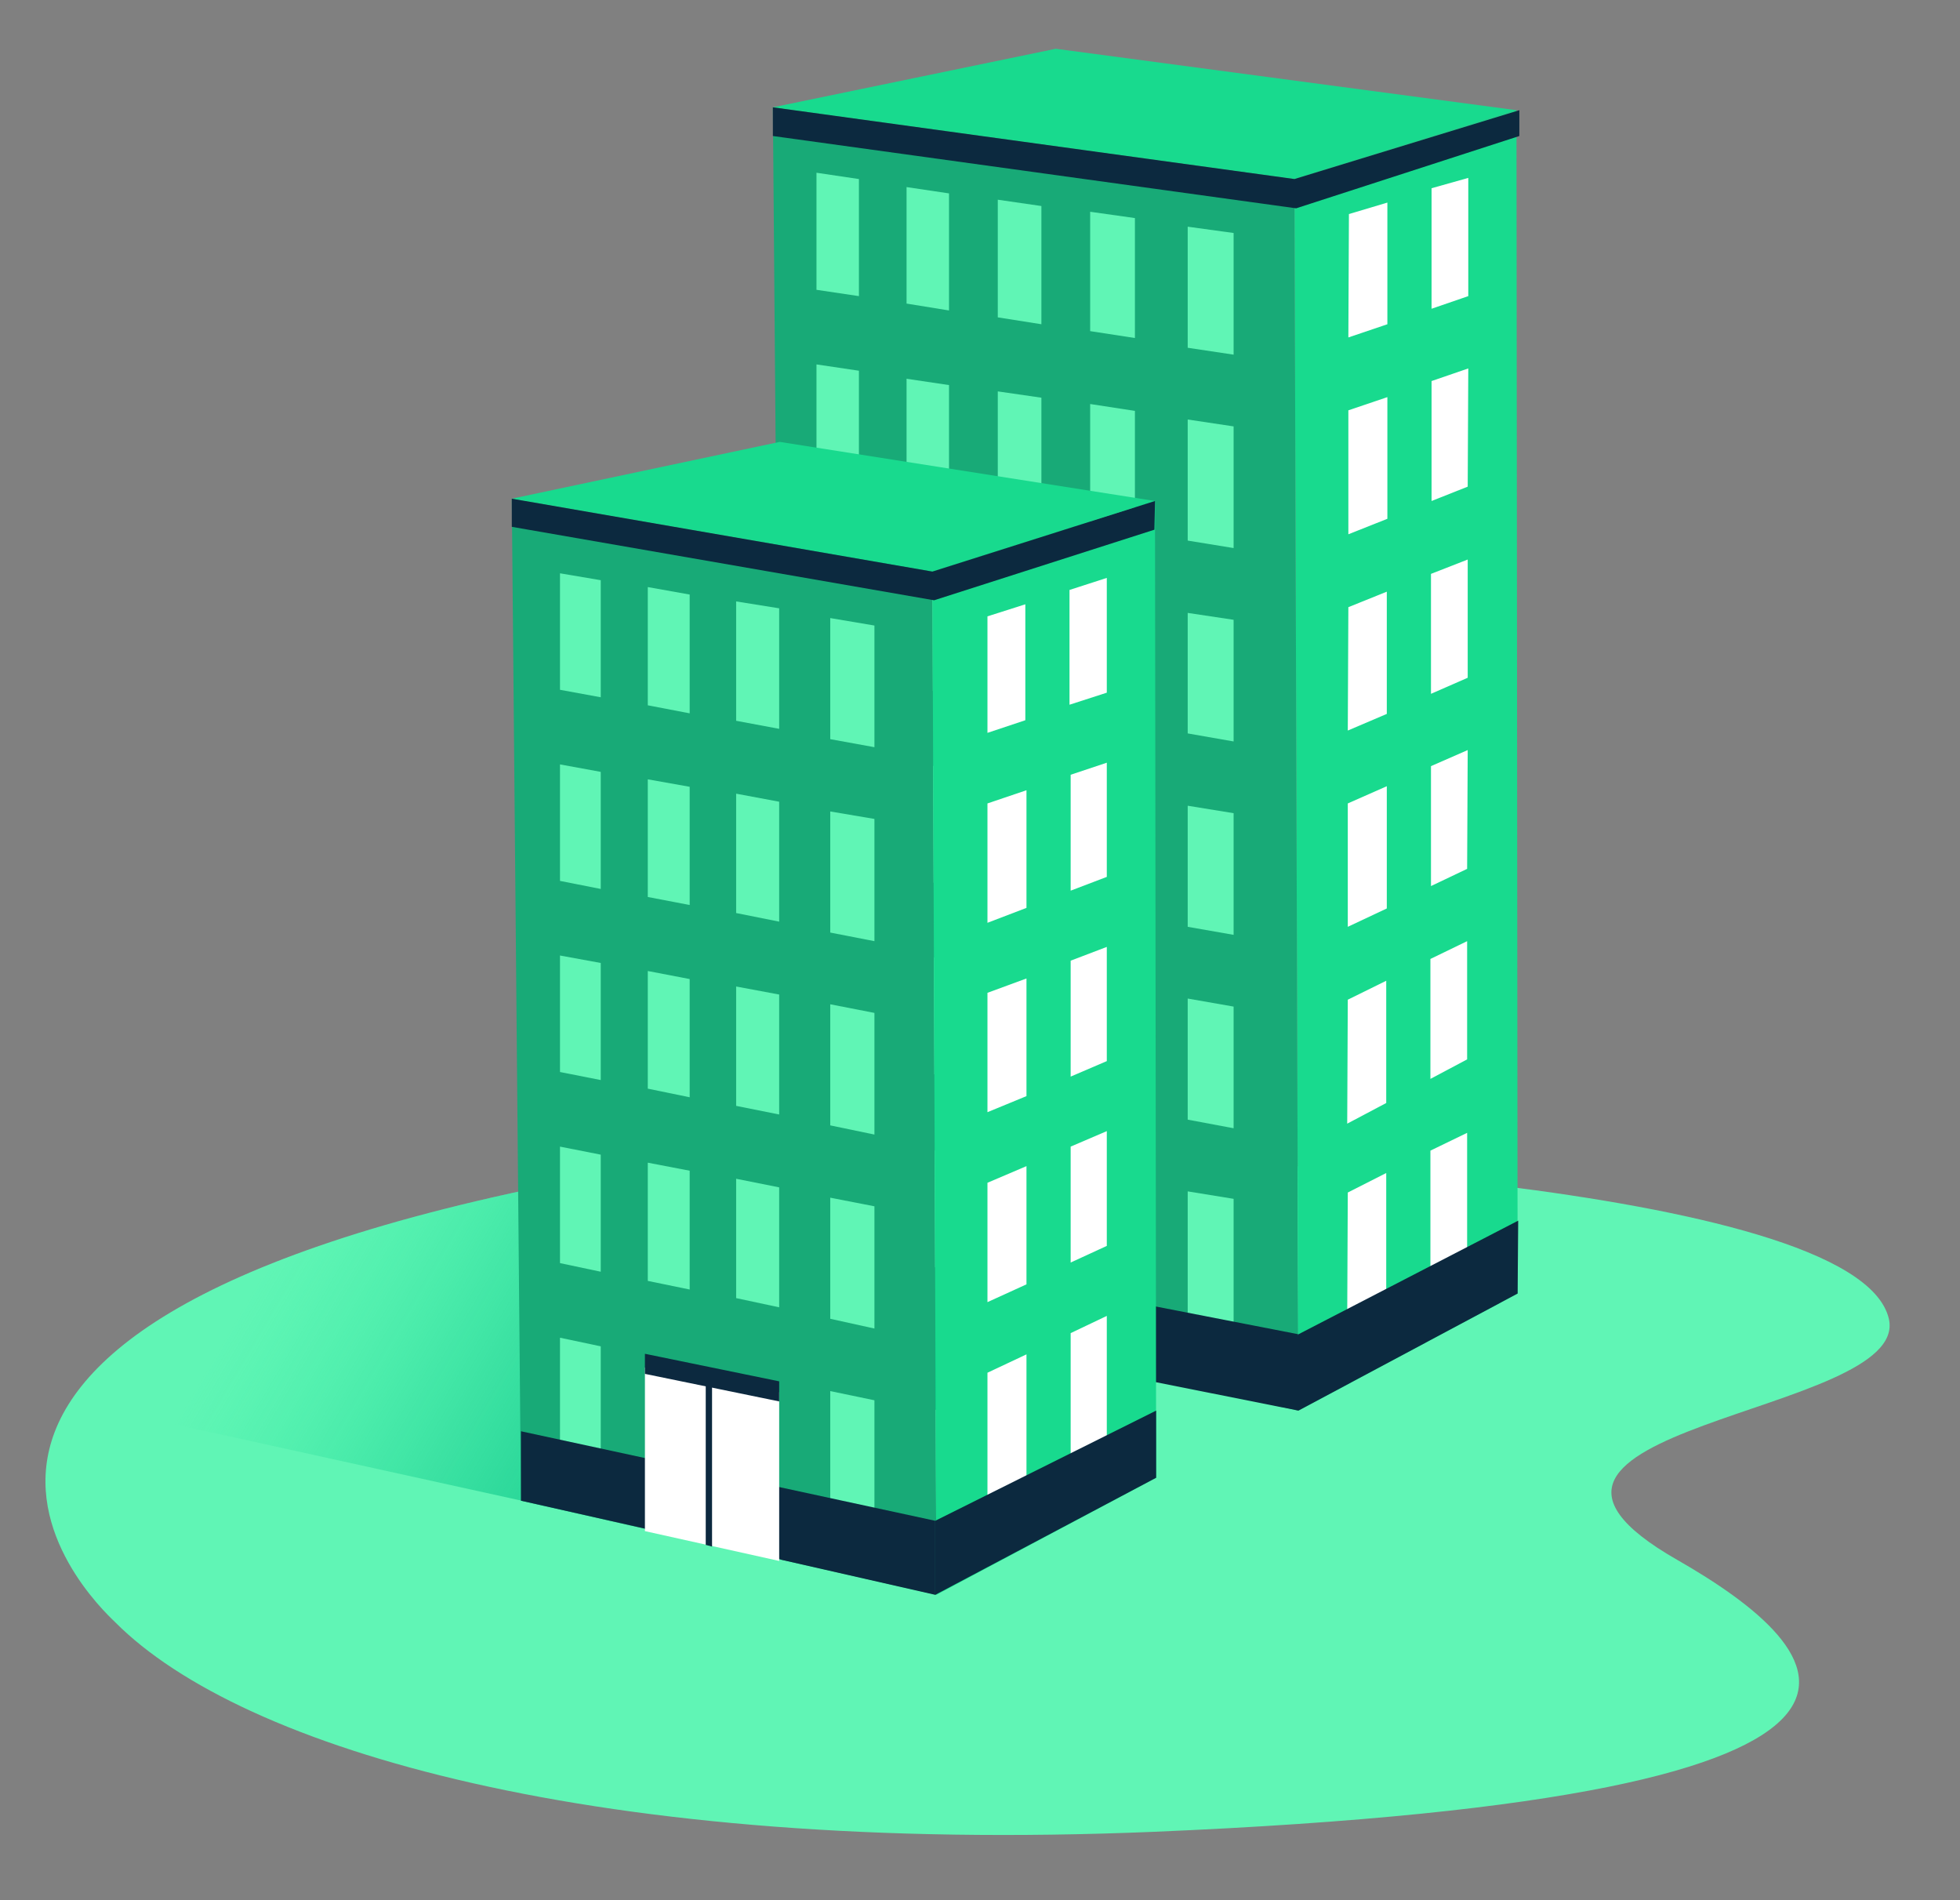 <?xml version="1.0" encoding="utf-8"?>
<!-- Generator: Adobe Illustrator 25.0.1, SVG Export Plug-In . SVG Version: 6.00 Build 0)  -->
<svg version="1.1" id="Layer_1" xmlns="http://www.w3.org/2000/svg" xmlns:xlink="http://www.w3.org/1999/xlink" x="0px" y="0px"
	 viewBox="0 0 341.6 331.1" style="enable-background:new 0 0 341.6 331.1;" xml:space="preserve">
<rect x="0" y="0" width="341.6" height="331.1" fill="#808080" stroke="none"/>
<style type="text/css">
	.st0{fill:#60F5B5;}
	.st1{fill:url(#SVGID_1_);}
	.st2{fill:#18AA77;}
	.st3{fill:#0C293F;}
	.st4{fill:#18DA8E;}
	.st5{fill:#FFFFFF;}
</style>
<g>
	<path class="st0" d="M20.1,282.7c22,22.1,84,40.5,180.9,36.5c145-6.1,118.2-32,91.3-47.4c-40.8-23.3,40.8-25.1,36.9-42
		c-5.7-24.3-130.7-28.1-130.7-28.1s-49.9-5.3-97.1,3.7C-38.5,232.1,20.1,282.5,20.1,282.7z"/>
	
		<linearGradient id="SVGID_1_" gradientUnits="userSpaceOnUse" x1="186.725" y1="89.096" x2="283.165" y2="145.903" gradientTransform="matrix(-1 0 0 -1 337.341 332.394)">
		<stop  offset="0" style="stop-color:#00BB82"/>
		<stop  offset="0.279" style="stop-color:#03BF84;stop-opacity:0.692"/>
		<stop  offset="0.528" style="stop-color:#0BC98A;stop-opacity:0.416"/>
		<stop  offset="0.765" style="stop-color:#1ADC95;stop-opacity:0.153"/>
		<stop  offset="0.904" style="stop-color:#25EA9D;stop-opacity:0"/>
	</linearGradient>
	<path class="st1" d="M12.3,244.2L115,266.8l55.5-24.4l51.3-39.5c-13.8-0.9-23.3-1.2-23.3-1.2s-49.9-5.3-97.1,3.7
		C45.2,216.1,21.1,230.7,12.3,244.2z"/>
	<g>
		<g>
			<g>
				<polygon class="st2" points="134.7,18.7 225.6,31.2 226.3,245.8 136.4,226.1 				"/>
				<g>
					<g>
						<polygon class="st0" points="207,39.5 215,40.6 215,61.8 207,60.6 						"/>
						<polygon class="st0" points="190,36.9 197.8,38 197.8,58.9 190,57.7 						"/>
						<polygon class="st0" points="173.9,34.8 181.5,35.9 181.5,56.5 173.9,55.3 						"/>
						<polygon class="st0" points="158,32.6 165.4,33.7 165.4,54.1 158,52.9 						"/>
					</g>
					<g>
						<polygon class="st0" points="207,73.1 215,74.3 215,95.5 207,94.2 						"/>
						<polygon class="st0" points="190,70.4 197.8,71.6 197.8,92.5 190,91.2 						"/>
						<polygon class="st0" points="173.9,68.2 181.5,69.3 181.5,90 173.9,88.8 						"/>
						<polygon class="st0" points="158,66 165.4,67.1 165.4,87.5 158,86.3 						"/>
						<polygon class="st0" points="142.3,30.1 149.7,31.2 149.7,51.6 142.3,50.5 						"/>
						<polygon class="st0" points="142.3,63.5 149.7,64.6 149.7,85.1 142.3,83.8 						"/>
					</g>
					<g>
						<polygon class="st0" points="207,106.8 215,108 215,129.2 207,127.8 						"/>
						<polygon class="st0" points="190,104 197.8,105.2 197.8,126.1 190,124.8 						"/>
						<polygon class="st0" points="173.9,101.7 181.5,102.8 181.5,123.5 173.9,122.2 						"/>
						<polygon class="st0" points="158,99.3 165.4,100.5 165.4,120.9 158,119.6 						"/>
					</g>
					<g>
						<polygon class="st0" points="207,140.4 215,141.7 215,162.9 207,161.5 						"/>
						<polygon class="st0" points="190,137.5 197.8,138.8 197.8,159.7 190,158.3 						"/>
						<polygon class="st0" points="173.9,135.1 181.5,136.3 181.5,157 173.9,155.7 						"/>
						<polygon class="st0" points="158,132.7 165.4,133.9 165.4,154.3 158,153 						"/>
					</g>
					<g>
						<polygon class="st0" points="207,174 215,175.4 215,196.6 207,195.1 						"/>
						<polygon class="st0" points="190,171.1 197.8,172.4 197.8,193.3 190,191.9 						"/>
						<polygon class="st0" points="173.9,168.6 181.5,169.8 181.5,190.5 173.9,189.1 						"/>
						<polygon class="st0" points="158,166 165.4,167.3 165.4,187.7 158,186.3 						"/>
					</g>
					<g>
						<polygon class="st0" points="207,207.6 215,208.9 215,230.7 207,229.2 						"/>
						<polygon class="st0" points="190,204.6 197.8,205.9 197.8,226.8 190,225.4 						"/>
						<polygon class="st0" points="173.9,202.1 181.5,203.4 181.5,224.1 173.9,222.7 						"/>
						<polygon class="st0" points="158,199.6 165.4,200.9 165.4,221.3 158,219.9 						"/>
					</g>
				</g>
				<polygon class="st3" points="226.3,240.8 226.3,232.5 200.1,227.4 199.7,240.5 226.3,245.8 				"/>
				<polygon class="st4" points="264.3,19.2 225.6,31.2 226.3,245.8 264.5,225.4 				"/>
				<polygon class="st4" points="225.6,31.2 134.7,18.7 184,8.5 264.3,19.2 				"/>
				<polygon class="st2" points="89.2,86.9 162.5,99.6 163.2,277.9 90.8,261.5 				"/>
				<polygon class="st4" points="201.3,87.3 162.5,99.6 163.2,277.9 201.5,257.5 				"/>
				<polygon class="st4" points="162.5,99.6 89.2,86.9 135.9,77 201.3,87.3 				"/>
				<g>
					<g>
						<polygon class="st0" points="144.7,107.7 152.4,109 152.4,130.2 144.7,128.8 						"/>
						<polygon class="st0" points="128.3,104.8 135.8,106 135.8,127 128.3,125.6 						"/>
						<polygon class="st0" points="112.9,102.3 120.2,103.6 120.2,124.3 112.9,122.9 						"/>
						<polygon class="st0" points="97.6,99.9 104.7,101.1 104.7,121.5 97.6,120.2 						"/>
					</g>
					<g>
						<polygon class="st0" points="144.7,141.4 152.4,142.7 152.4,164 144.7,162.5 						"/>
						<polygon class="st0" points="128.3,138.3 135.8,139.7 135.8,160.6 128.3,159.1 						"/>
						<polygon class="st0" points="112.9,135.8 120.2,137.1 120.2,157.7 112.9,156.3 						"/>
						<polygon class="st0" points="97.6,133.2 104.7,134.5 104.7,154.9 97.6,153.5 						"/>
					</g>
					<g>
						<polygon class="st0" points="144.7,175 152.4,176.5 152.4,197.7 144.7,196.1 						"/>
						<polygon class="st0" points="128.3,171.9 135.8,173.3 135.8,194.2 128.3,192.7 						"/>
						<polygon class="st0" points="112.9,169.2 120.2,170.6 120.2,191.2 112.9,189.7 						"/>
						<polygon class="st0" points="97.6,166.5 104.7,167.8 104.7,188.2 97.6,186.8 						"/>
					</g>
					<g>
						<polygon class="st0" points="144.7,208.7 152.4,210.2 152.4,231.5 144.7,229.8 						"/>
						<polygon class="st0" points="128.3,205.4 135.8,206.9 135.8,227.8 128.3,226.2 						"/>
						<polygon class="st0" points="112.9,202.6 120.2,204 120.2,224.7 112.9,223.2 						"/>
						<polygon class="st0" points="97.6,199.8 104.7,201.2 104.7,221.6 97.6,220.1 						"/>
					</g>
					<g>
						<polygon class="st0" points="144.7,242.4 152.4,244 152.4,265.2 144.7,263.5 						"/>
						<polygon class="st0" points="97.6,233.1 104.7,234.6 104.7,255 97.6,253.4 						"/>
					</g>
				</g>
				<g>
					<g>
						<polygon class="st5" points="178.7,105.3 172.1,107.4 172.1,127.7 178.7,125.5 						"/>
						<polygon class="st5" points="192.9,100.7 186.4,102.8 186.4,122.8 192.9,120.7 						"/>
					</g>
					<polygon class="st5" points="178.9,137.7 172.1,140 172.1,160.8 178.9,158.2 					"/>
					<polygon class="st5" points="192.9,132.9 186.6,135 186.6,155.2 192.9,152.8 					"/>
					<polygon class="st5" points="178.9,170.5 172.1,173 172.1,193.8 178.9,191 					"/>
					<polygon class="st5" points="192.9,165 186.6,167.4 186.6,187.6 192.9,184.9 					"/>
					<polygon class="st5" points="178.9,203.2 172.1,206.1 172.1,226.9 178.9,223.8 					"/>
					<polygon class="st5" points="192.9,197.1 186.6,199.8 186.6,220 192.9,217.1 					"/>
					<polygon class="st5" points="178.9,236 172.1,239.2 172.1,261.4 178.9,257.9 					"/>
					<polygon class="st5" points="192.9,229.3 186.6,232.3 186.6,253.8 192.9,250.6 					"/>
				</g>
				<g>
					<polygon class="st5" points="241.8,35.3 235.1,37.3 235,58.8 241.8,56.5 					"/>
					<polygon class="st5" points="255.9,31 249.5,32.8 249.5,53.8 255.9,51.6 					"/>
					<polygon class="st5" points="241.8,69.2 235,71.5 235,93.1 241.8,90.4 					"/>
					<polygon class="st5" points="255.9,64.2 249.5,66.4 249.5,87.3 255.8,84.8 					"/>
					<polygon class="st5" points="241.7,103.1 235,105.8 234.9,127.3 241.7,124.4 					"/>
					<polygon class="st5" points="255.8,97.5 249.4,100 249.4,120.9 255.8,118.1 					"/>
					<polygon class="st5" points="241.7,137 234.9,140 234.9,161.5 241.7,158.3 					"/>
					<polygon class="st5" points="255.8,130.7 249.4,133.5 249.4,154.4 255.7,151.4 					"/>
					<polygon class="st5" points="241.6,170.9 234.9,174.2 234.8,195.8 241.6,192.2 					"/>
					<polygon class="st5" points="255.7,164 249.3,167.1 249.3,188 255.7,184.6 					"/>
					<polygon class="st5" points="241.6,204.4 234.9,207.8 234.8,229.5 241.6,225.9 					"/>
					<polygon class="st5" points="255.7,197.4 249.3,200.5 249.3,221.7 255.7,218.3 					"/>
				</g>
			</g>
			<polygon class="st3" points="264.6,212.7 226.3,232.5 223.6,238.5 226.3,245.8 264.5,225.4 			"/>
			<polygon class="st3" points="163,277.9 163,265 201.5,245.8 201.5,257.5 			"/>
			<polygon class="st3" points="163,265 90.8,249.4 90.8,261.5 113,266.5 123.8,267.3 136.2,271.8 163,277.9 			"/>
			<polygon class="st3" points="201.2,92.3 162.8,104.6 89.2,91.8 89.2,86.9 162.5,99.6 201.3,87.3 			"/>
			<polygon class="st3" points="225.6,31.2 264.8,19.2 264.8,23.7 225.9,36.3 134.7,23.7 134.7,18.7 			"/>
		</g>
		<g>
			<polygon class="st5" points="112.4,266.8 112.4,238.3 122.5,239.3 135.8,242.6 135.8,272 			"/>
			<polygon class="st3" points="123,240.2 123,269.2 124.1,269.5 124.1,240.3 			"/>
			<polygon class="st3" points="135.8,244.2 112.4,239.4 112.4,235.9 135.8,240.7 			"/>
		</g>
	</g>
</g>
</svg>
